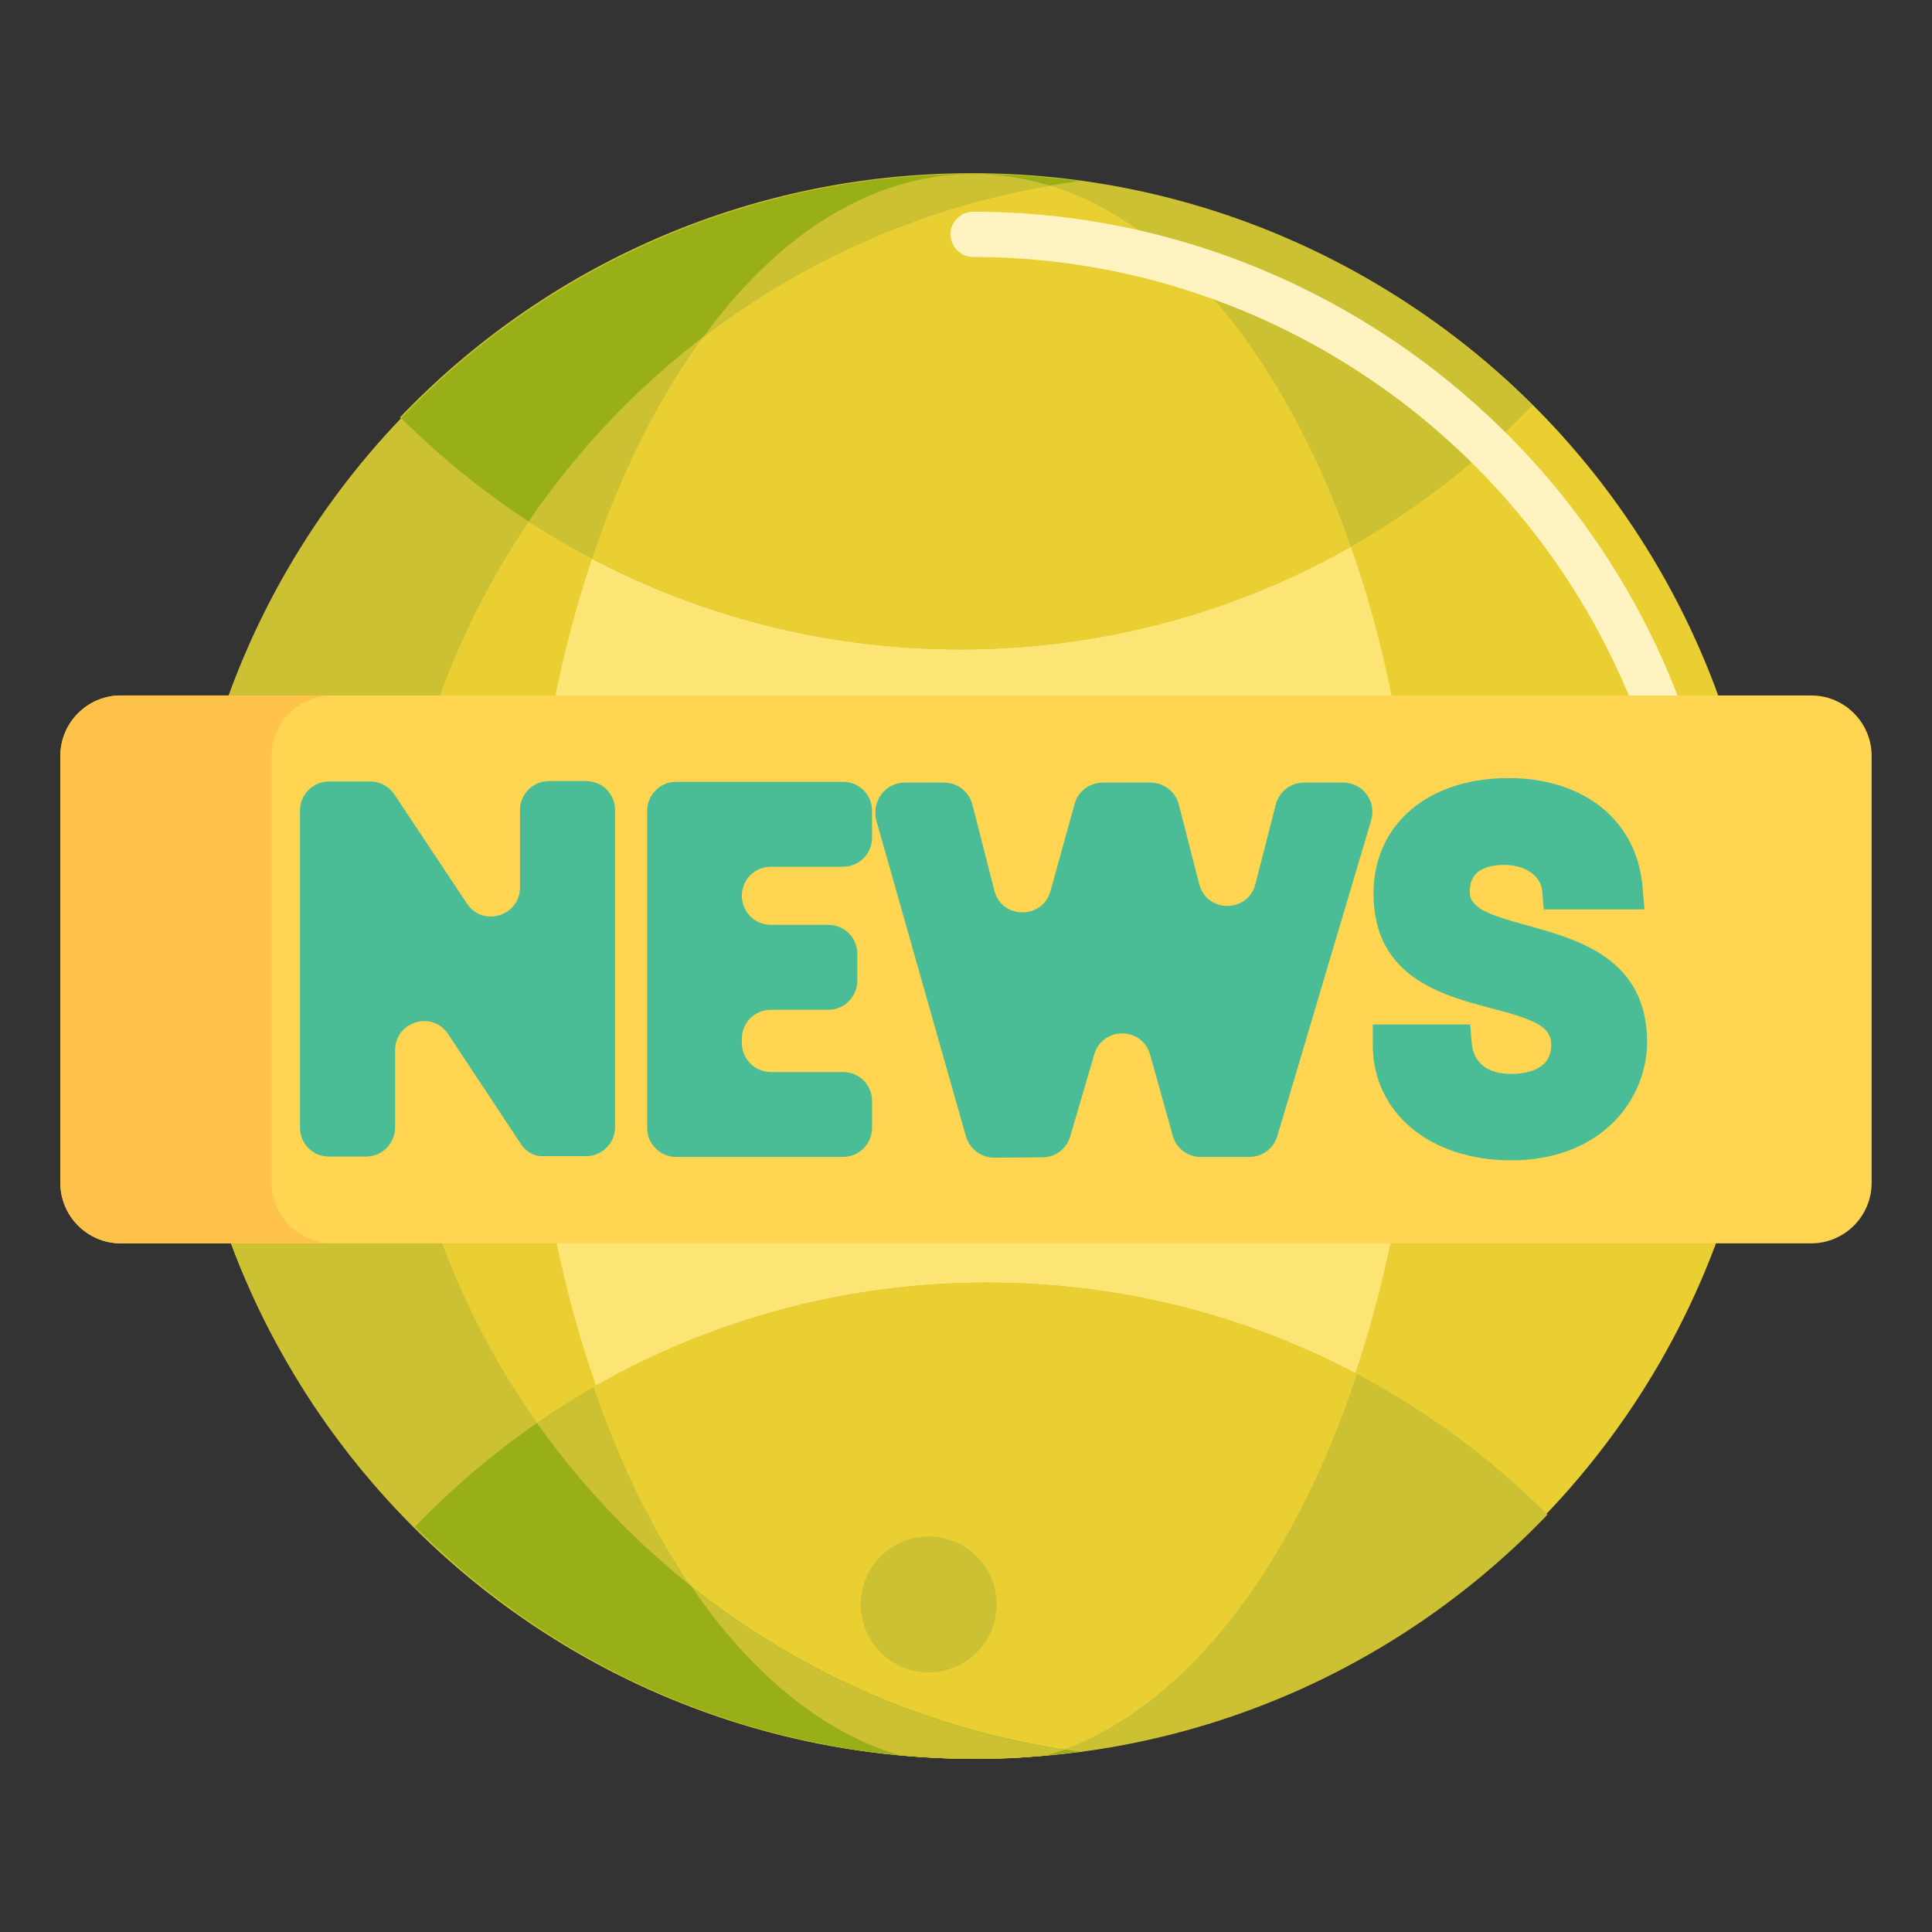 <?xml version="1.0" encoding="utf-8"?>
<!-- Generator: Adobe Illustrator 21.1.0, SVG Export Plug-In . SVG Version: 6.00 Build 0)  -->
<svg version="1.1" id="Layer_1" xmlns="http://www.w3.org/2000/svg" xmlns:xlink="http://www.w3.org/1999/xlink" x="0px" y="0px"
	 viewBox="0 0 512 512" style="enable-background:new 0 0 512 512;" xml:space="preserve">
<rect x="0" y="0" width="512" height="512" fill="#333333" stroke="none"/>
<style type="text/css">
	.st0{fill:#EACF32;}
	.st1{fill:#CCC033;}
	.st2{fill:#FCE575;}
	.st3{fill:#FFDF74;}
	.st4{fill:#FFF4C1;}
	.st5{fill:#99AF17;}
	.st6{fill:#FFD551;}
	.st7{fill:#4ABC96;}
	.st8{fill:#FFC34C;}
</style>
<g>
	<g>
		<g>
			<circle class="st0" cx="258" cy="256.1" r="210"/>
		</g>
	</g>
	<g>
		<g>
			<path class="st1" d="M104,256.1C104,149.6,183.2,61.7,286,48c-9.2-1.2-18.5-1.9-28-1.9c-116,0-210,94-210,210s94,210,210,210
				c9.5,0,18.8-0.6,28-1.9C183.2,450.5,104,362.6,104,256.1z"/>
		</g>
	</g>
	<g>
		<g>
			<ellipse class="st2" cx="258" cy="256.1" rx="117.9" ry="210"/>
		</g>
	</g>
	<g>
		<g>
			<path class="st1" d="M257.6,45.9c-59.6,0-113.4,24.8-151.6,64.7c38,38,90.5,61.5,148.5,61.5c59.6,0,113.4-24.8,151.6-64.7
				C368.1,69.4,315.6,45.9,257.6,45.9z"/>
		</g>
	</g>
	<g>
		<g>
			<path class="st1" d="M261.6,339.9c-59.6,0-113.4,24.8-151.6,64.7c38,38,90.5,61.5,148.5,61.5c59.6,0,113.4-24.8,151.6-64.7
				C372.1,363.4,319.6,339.9,261.6,339.9z"/>
		</g>
	</g>
	<g>
		<g>
			<g>
				<path class="st3" d="M462.1,262.1H53.8c-3.2,0-5.8-2.7-5.8-6s2.6-6,5.8-6h408.3c3.2,0,5.8,2.7,5.8,6S465.4,262.1,462.1,262.1z"
					/>
			</g>
		</g>
	</g>
	<g>
		<g>
			<path class="st0" d="M261.6,339.9c-38,0-73.6,10.1-104.3,27.7c17.4,50.7,46.6,87.2,80.7,97.5c6.7,0.7,13.6,1,20.5,1
				c6.4,0,12.6-0.3,18.8-0.9c35.1-10.4,65-48.4,82.3-101.1C330.4,348.7,297.1,339.9,261.6,339.9z"/>
		</g>
	</g>
	<g>
		<g>
			<path class="st0" d="M156.9,148c29.2,15.4,62.4,24.1,97.7,24.1c37.6,0,72.9-9.9,103.4-27.2c-20.8-59.3-57.8-98.8-100-98.8
				C215,46.1,177.5,87,156.9,148z"/>
		</g>
	</g>
	<g>
		<g>
			<path class="st4" d="M448,223.1c-2.8,0-5.3-2-5.9-4.8c-17.9-87-95.3-150.2-184.2-150.2c-3.3,0-6-2.7-6-6s2.7-6,6-6
				c94.5,0,176.9,67.2,195.9,159.7c0.7,3.2-1.4,6.4-4.7,7.1C448.8,223,448.4,223.1,448,223.1z"/>
		</g>
	</g>
	<g>
		<g>
			<path class="st5" d="M286,464.2c-59.3-7.9-110.7-40.5-143.7-87.1c-11.7,8.1-22.5,17.3-32.3,27.5c37.9,37.9,90.3,61.4,148.2,61.5
				C267.6,466.1,276.9,465.4,286,464.2z"/>
		</g>
	</g>
	<g>
		<g>
			<path class="st5" d="M106.3,110.8c10.3,10.2,21.6,19.4,33.8,27.4C173,89.9,225.4,56,286,48c-9.2-1.2-18.5-1.9-28-1.9
				C198.3,46.1,144.5,70.9,106.3,110.8z"/>
		</g>
	</g>
	<g>
		<g>
			<path class="st1" d="M282.1,463.7c-37-5.6-70.9-21-98.9-43.3c15.5,22.7,34.3,38.5,54.9,44.7c0.4,0,0.8,0.1,1.1,0.1
				c1.2,0.1,2.4,0.2,3.7,0.3c0.6,0,1.2,0.1,1.8,0.1c1.1,0.1,2.2,0.1,3.2,0.2c1.1,0.1,2.1,0.1,3.2,0.1c0.6,0,1.3,0.1,1.9,0.1
				c1.7,0,3.4,0.1,5.2,0.1c0,0,0,0,0.1,0c0.7,0,1.4,0,2.2,0c1.9,0,3.9-0.1,5.8-0.1c1.7-0.1,3.3-0.1,4.9-0.3c0.8,0,1.5-0.1,2.3-0.2
				c1.4-0.1,2.9-0.2,4.3-0.4C279.1,464.7,280.6,464.2,282.1,463.7z"/>
		</g>
	</g>
	<g>
		<g>
			<path class="st1" d="M186.3,89.4c26.4-20.2,57.7-34.3,91.8-40.2c-6.5-2-13.3-3.1-20.2-3.1C231,46.1,206.1,62.2,186.3,89.4z"/>
		</g>
	</g>
	<g>
		<g>
			<path class="st6" d="M53.8,262.1h50.3c-0.1-2-0.1-4-0.1-6s0-4,0.1-6H53.8c-3.2,0-5.8,2.7-5.8,6S50.6,262.1,53.8,262.1z"/>
		</g>
	</g>
	<g>
		<g>
			<circle class="st1" cx="246.1" cy="425.2" r="18"/>
		</g>
	</g>
	<g>
		<g>
			<path d="M478.1,260.9H37.8c-2.2,0-4-1.8-4-4s1.8-4,4-4h440.4c2.2,0,4,1.8,4,4C482.1,259.1,480.4,260.9,478.1,260.9z"/>
		</g>
	</g>
	<g>
		<g>
			<path class="st6" d="M480,329.5H32c-8.8,0-16-7.2-16-16V200.3c0-8.8,7.2-16,16-16h448c8.8,0,16,7.2,16,16v113.2
				C496,322.3,488.8,329.5,480,329.5z"/>
		</g>
	</g>
	<g>
		<g>
			<path class="st7" d="M138,303.1l-19.2-29c-4.2-6.4-14.1-3.4-14.1,4.2v20.5c0,4.2-3.4,7.7-7.7,7.7h-9.8c-4.3,0-7.7-3.4-7.7-7.7
				v-84c0-4.2,3.4-7.7,7.7-7.7h10.9c2.6,0,5,1.3,6.4,3.4l19.2,28.9c4.2,6.4,14.1,3.4,14.1-4.2v-20.5c0-4.2,3.4-7.7,7.7-7.7h9.8
				c4.3,0,7.7,3.4,7.7,7.7v84c0,4.2-3.4,7.7-7.7,7.7h-10.9C141.8,306.6,139.4,305.3,138,303.1z"/>
		</g>
	</g>
	<g>
		<g>
			<path class="st7" d="M171.5,298.9v-84c0-4.2,3.4-7.7,7.7-7.7h44.2c4.3,0,7.7,3.4,7.7,7.7v7.1c0,4.2-3.4,7.7-7.7,7.7h-19.1
				c-4.3,0-7.7,3.4-7.7,7.7l0,0c0,4.2,3.4,7.7,7.7,7.7h15.2c4.3,0,7.7,3.4,7.7,7.7v7.1c0,4.2-3.4,7.7-7.7,7.7h-15.2
				c-4.3,0-7.7,3.4-7.7,7.7v1.1c0,4.2,3.4,7.7,7.7,7.7h19.1c4.3,0,7.7,3.4,7.7,7.7v7.1c0,4.2-3.4,7.7-7.7,7.7h-44.2
				C175,306.6,171.5,303.2,171.5,298.9z"/>
		</g>
	</g>
	<g>
		<g>
			<path class="st7" d="M239.8,207.4h10.4c3.5,0,6.6,2.4,7.5,5.8l5.8,22.8c1.9,7.6,12.8,7.8,14.9,0.1l6.4-23.1
				c0.9-3.3,4-5.6,7.4-5.6h12.7c3.5,0,6.6,2.4,7.5,5.8l5.4,21.1c2,7.7,12.9,7.7,14.9,0l5.4-21.1c0.9-3.4,3.9-5.8,7.5-5.8H356
				c5.1,0,8.8,4.9,7.4,9.9l-24.9,83.8c-1,3.3-4,5.5-7.4,5.5h-12.9c-3.5,0-6.5-2.3-7.4-5.6l-6-21.5c-2.1-7.5-12.6-7.5-14.8-0.1
				l-6.4,21.8c-1,3.3-3.9,5.5-7.3,5.5l-12.8,0.1c-3.5,0-6.5-2.3-7.5-5.6l-23.8-83.9C231,212.3,234.6,207.4,239.8,207.4z"/>
		</g>
	</g>
	<g>
		<g>
			<path class="st7" d="M400.5,307.5c-21.6,0-36.7-12.6-36.7-30.7v-5.3h25.8l0.4,4.8c0.5,5.4,4.1,8.3,10.5,8.3
				c3.2,0,10.6-0.7,10.6-7.7c0-5-4.8-6.8-15.9-9.7c-13.2-3.5-31.2-8.3-31.2-30.4c0-18.3,14.4-30.6,35.8-30.6
				c20.1,0,34.1,11.4,35.5,29l0.5,5.8h-26.7l-0.4-4.9c-0.3-3.3-3.4-6.7-9.8-6.9c0,0,0,0,0,0c-6.4,0-9.4,2.4-9.4,7.1
				c0,4.3,4.7,6.1,15.4,9c13.3,3.7,31.6,8.7,31.6,30.9C436.4,291.7,424.1,307.5,400.5,307.5z"/>
		</g>
	</g>
	<g>
		<g>
			<path class="st8" d="M72,313.5V200.3c0-8.8,7.2-16,16-16H32c-8.8,0-16,7.2-16,16v113.2c0,8.8,7.2,16,16,16h56
				C79.2,329.5,72,322.3,72,313.5z"/>
		</g>
	</g>
</g>
</svg>
